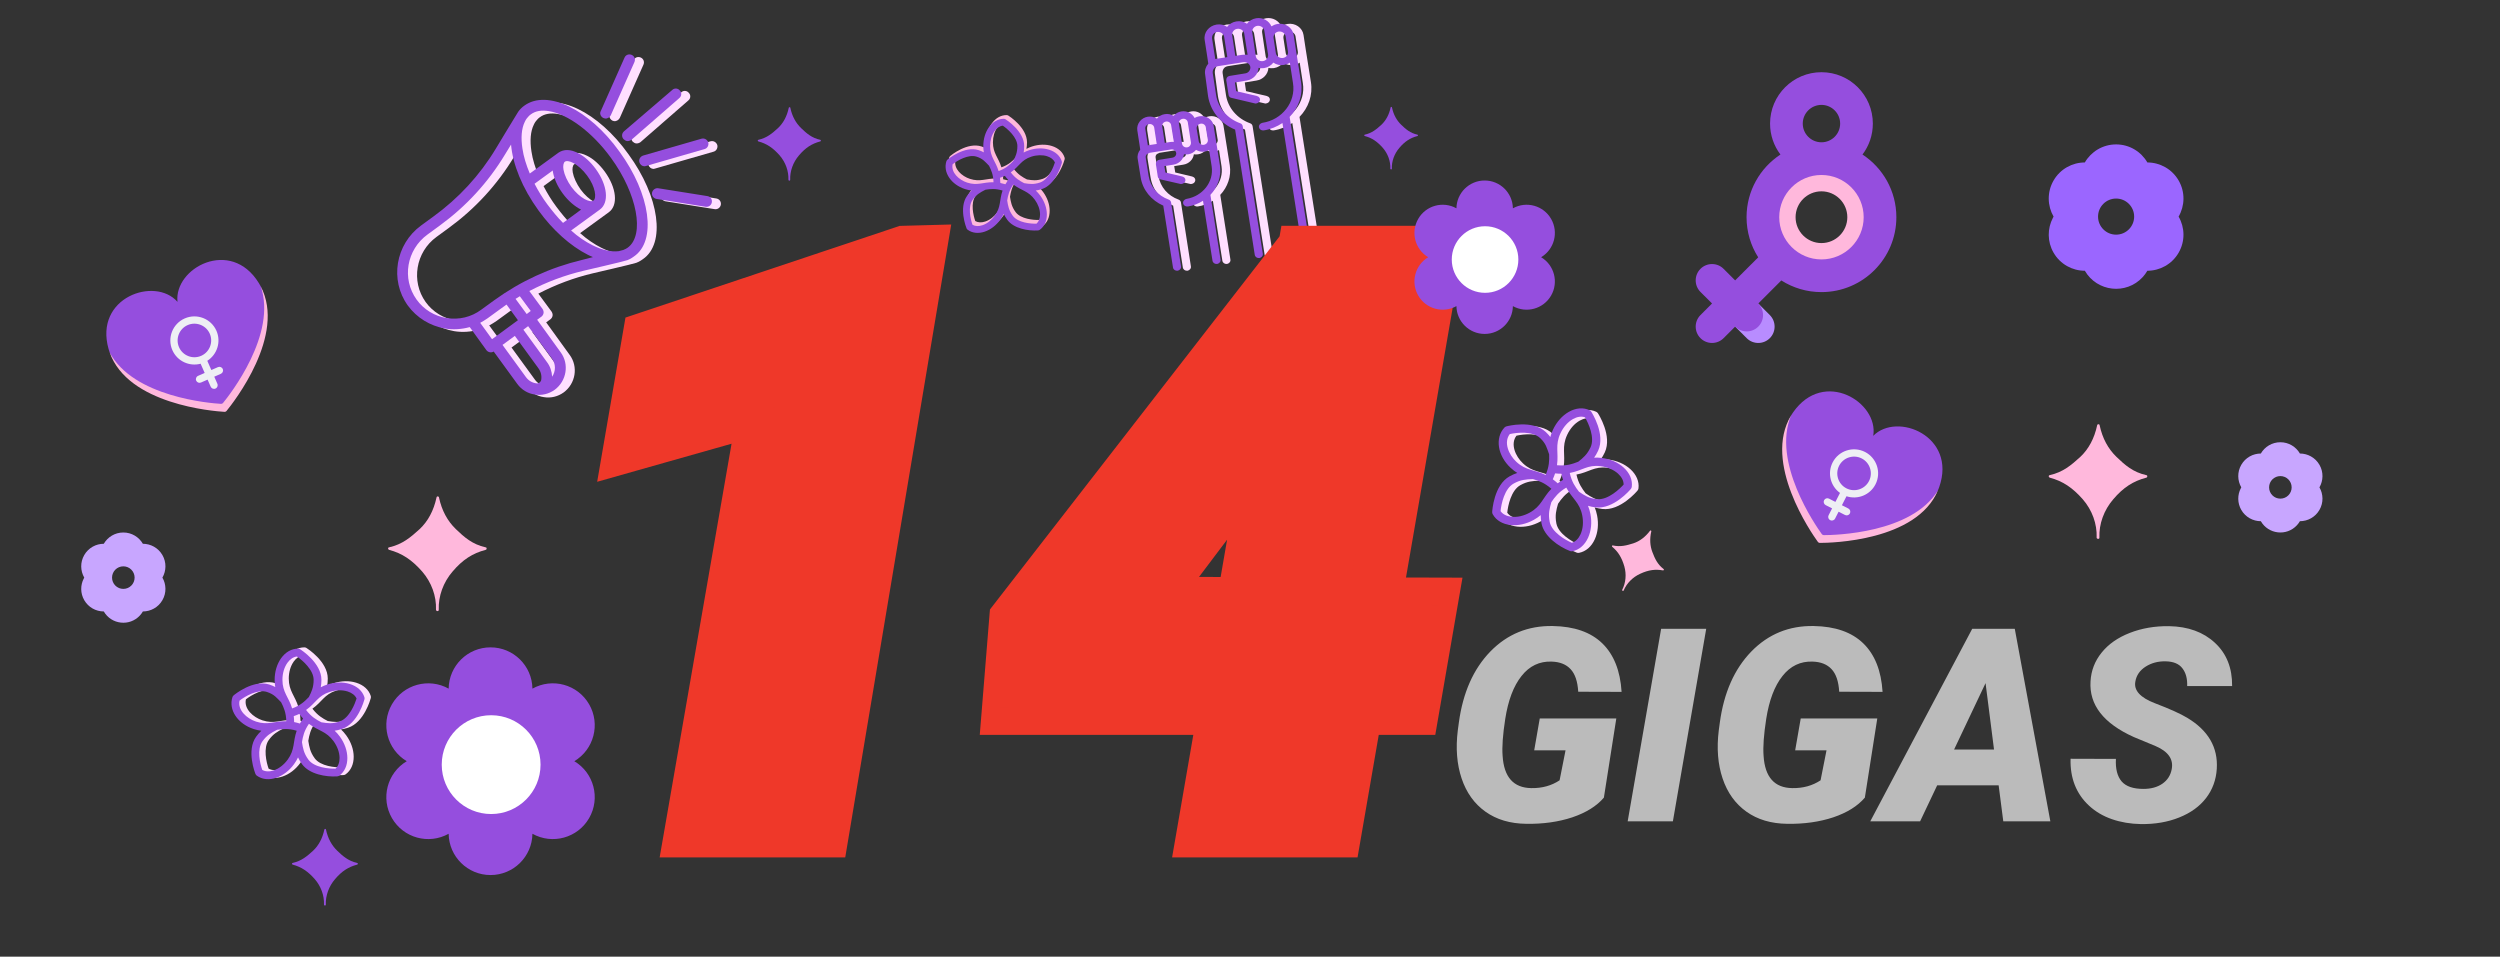 <svg width="277" height="106" viewBox="0 0 277 106" fill="none" xmlns="http://www.w3.org/2000/svg">
<rect x="0" y="0" width="277" height="106" fill="#333333" stroke="none"/>
<g clip-path="url(#clip0_14_770)">
<g clip-path="url(#clip1_14_770)">
<path d="M151.218 15.073C152.005 15.28 152.596 15.68 153.217 16.384C153.777 17.032 154.08 17.86 154.05 18.688V18.702V18.716C154.05 18.716 154.05 18.73 154.065 18.73C154.065 18.73 154.065 18.744 154.08 18.744L154.095 18.757C154.095 18.757 154.111 18.757 154.111 18.771H154.126H154.141C154.186 18.771 154.217 18.744 154.217 18.702C154.217 18.702 154.217 18.702 154.217 18.688C154.186 17.874 154.489 17.032 155.05 16.384C155.656 15.666 156.261 15.28 157.049 15.073C157.095 15.059 157.11 15.032 157.11 14.99C157.11 14.949 157.079 14.921 157.049 14.921C156.246 14.742 155.762 14.314 155.247 13.817C154.747 13.334 154.398 12.7 154.232 11.913C154.232 11.913 154.232 11.913 154.232 11.899C154.232 11.885 154.232 11.885 154.217 11.885C154.217 11.885 154.217 11.885 154.217 11.872L154.201 11.858C154.201 11.858 154.201 11.858 154.186 11.858C154.186 11.858 154.171 11.858 154.171 11.844H154.156H154.141C154.141 11.844 154.126 11.844 154.126 11.858C154.126 11.858 154.126 11.858 154.111 11.858L154.095 11.872C154.095 11.872 154.095 11.872 154.095 11.885C154.095 11.885 154.095 11.899 154.08 11.899C154.08 11.899 154.08 11.899 154.08 11.913C153.914 12.7 153.565 13.348 153.065 13.817C152.52 14.314 152.02 14.742 151.218 14.921C151.187 14.921 151.157 14.949 151.157 14.99C151.157 15.032 151.187 15.059 151.218 15.073Z" fill="#954EDE"/>
</g>
<path d="M133.988 12.883C133.801 12.907 133.613 12.977 133.449 13.07C133.192 12.555 132.607 12.251 131.998 12.345C131.647 12.392 131.342 12.579 131.132 12.836C130.851 12.672 130.499 12.579 130.148 12.649C129.797 12.696 129.493 12.883 129.282 13.141C128.978 12.953 128.65 12.883 128.275 12.93C127.526 13.047 127.011 13.726 127.105 14.428C127.315 15.716 127.386 16.325 127.432 16.582C127.198 16.863 127.081 17.238 127.152 17.612L127.479 19.649C127.69 21.03 128.65 22.201 129.984 22.786L131.061 29.646C131.108 29.88 131.319 30.021 131.576 29.997C131.811 29.951 131.998 29.74 131.951 29.506L130.851 22.435C130.827 22.295 130.734 22.154 130.57 22.108C129.399 21.686 128.556 20.703 128.369 19.532L128.041 17.472C128.018 17.308 128.065 17.168 128.205 17.05C128.205 17.05 128.205 17.05 128.229 17.05C128.299 17.004 128.392 16.957 128.463 16.933L130.851 16.559C131.132 16.512 131.366 16.699 131.413 16.933C131.459 17.191 131.272 17.425 130.991 17.472L129.54 17.706C129.423 17.73 129.329 17.776 129.259 17.87C129.188 17.964 129.165 18.081 129.165 18.174L129.376 19.556C129.399 19.72 129.54 19.86 129.703 19.883L131.857 20.375C131.928 20.398 131.974 20.398 132.045 20.375C132.209 20.352 132.372 20.235 132.419 20.071C132.489 19.837 132.349 19.626 132.091 19.556L130.219 19.111L130.101 18.408L131.108 18.244C131.74 18.151 132.209 17.659 132.279 17.097C132.419 17.121 132.583 17.121 132.747 17.097C133.098 17.05 133.403 16.863 133.613 16.606C133.894 16.77 134.245 16.863 134.597 16.793C134.76 16.77 134.924 16.699 135.065 16.629L135.346 18.432C135.603 20.141 134.362 21.733 132.56 22.037C132.326 22.084 132.138 22.295 132.185 22.529C132.232 22.763 132.443 22.904 132.7 22.88C133.332 22.786 133.894 22.552 134.386 22.248L135.439 28.897C135.486 29.131 135.697 29.271 135.954 29.248C136.189 29.201 136.376 28.991 136.329 28.756L135.205 21.592C136.025 20.726 136.446 19.532 136.259 18.315L135.556 13.89C135.439 13.234 134.737 12.766 133.988 12.883ZM128.275 16.114C128.205 15.622 128.088 14.85 127.994 14.288C127.948 14.03 128.135 13.796 128.416 13.749C128.697 13.703 128.931 13.89 128.978 14.124L129.259 15.95L128.322 16.091C128.322 16.114 128.299 16.114 128.275 16.114ZM130.71 15.739L130.148 15.833L129.867 14.007C129.821 13.749 130.008 13.515 130.289 13.469C130.57 13.422 130.804 13.609 130.851 13.843L131.155 15.716C130.991 15.716 130.851 15.716 130.71 15.739ZM132.63 16.325C132.349 16.372 132.115 16.184 132.068 15.95L131.717 13.703C131.67 13.445 131.857 13.211 132.138 13.164C132.419 13.117 132.653 13.305 132.7 13.539L133.051 15.786C133.075 16.044 132.887 16.301 132.63 16.325ZM134.479 16.044C134.199 16.091 133.964 15.903 133.918 15.669L133.683 14.241C133.66 13.984 133.847 13.749 134.128 13.703C134.409 13.656 134.643 13.843 134.69 14.077L134.924 15.505C134.948 15.763 134.76 15.997 134.479 16.044Z" fill="#FFDFFF"/>
<path d="M144.687 5.556L144.43 3.87C144.313 3.074 143.517 2.512 142.65 2.653C142.393 2.699 142.159 2.793 141.971 2.933C141.714 2.301 141.011 1.903 140.286 2.02C139.841 2.091 139.49 2.325 139.256 2.629C138.928 2.395 138.506 2.301 138.085 2.372C137.64 2.442 137.289 2.676 137.055 2.98C136.727 2.746 136.306 2.653 135.884 2.723C135.041 2.863 134.433 3.612 134.573 4.432C134.831 6.047 134.924 6.75 134.971 7.054C134.69 7.382 134.55 7.803 134.62 8.225L134.948 10.659C135.205 12.298 136.329 13.703 137.944 14.358L140.122 28.242C140.169 28.476 140.379 28.616 140.637 28.593C140.871 28.546 141.058 28.335 141.011 28.101L138.787 13.984C138.764 13.843 138.67 13.703 138.506 13.656C137.078 13.141 136.048 11.947 135.837 10.519L135.463 8.084C135.439 7.873 135.51 7.663 135.674 7.499C135.674 7.499 135.697 7.499 135.697 7.475C135.791 7.405 135.908 7.358 136.025 7.335L138.858 6.89C139.232 6.843 139.56 7.077 139.63 7.405C139.677 7.756 139.419 8.084 139.068 8.131L137.336 8.412C137.219 8.435 137.125 8.482 137.055 8.576C136.985 8.669 136.961 8.786 136.961 8.88L137.219 10.519C137.242 10.683 137.383 10.823 137.546 10.847L140.122 11.455C140.192 11.479 140.239 11.479 140.309 11.455C140.473 11.432 140.637 11.315 140.684 11.151C140.754 10.917 140.613 10.706 140.356 10.636L138.062 10.098L137.921 9.138L139.209 8.927C139.958 8.81 140.496 8.225 140.543 7.522C140.731 7.569 140.941 7.569 141.152 7.546C141.597 7.475 141.948 7.241 142.182 6.937C142.51 7.171 142.931 7.265 143.353 7.194C143.587 7.148 143.821 7.077 144.008 6.937L144.359 9.231C144.687 11.291 143.165 13.281 140.965 13.609C140.731 13.656 140.543 13.867 140.59 14.101C140.637 14.335 140.848 14.476 141.105 14.452C141.878 14.335 142.58 14.031 143.189 13.633L145.343 27.352C145.389 27.586 145.6 27.727 145.858 27.703C146.092 27.656 146.279 27.446 146.232 27.212L143.985 12.954C144.968 11.947 145.483 10.542 145.249 9.091L144.687 5.556ZM135.744 6.539C135.65 5.954 135.51 4.994 135.393 4.268C135.346 3.917 135.58 3.589 135.954 3.542C136.329 3.495 136.657 3.729 136.727 4.057L137.078 6.328L135.884 6.515C135.837 6.515 135.791 6.539 135.744 6.539ZM138.741 6.071L137.968 6.188L137.617 3.917C137.57 3.566 137.827 3.238 138.179 3.191C138.553 3.144 138.881 3.378 138.951 3.706L139.326 6.071C139.139 6.047 138.928 6.047 138.741 6.071ZM141.011 6.773C140.637 6.82 140.309 6.586 140.239 6.258L139.841 3.589C139.794 3.238 140.052 2.91 140.403 2.863C140.777 2.816 141.105 3.051 141.175 3.378L141.597 6.047C141.644 6.398 141.386 6.726 141.011 6.773ZM143.236 6.422C142.861 6.469 142.533 6.235 142.463 5.907L142.205 4.221C142.159 3.87 142.416 3.542 142.767 3.495C143.142 3.449 143.47 3.683 143.54 4.01L143.797 5.696C143.868 6.047 143.61 6.375 143.236 6.422Z" fill="#FFDFFF"/>
<path d="M132.894 12.883C132.707 12.907 132.52 12.977 132.356 13.07C132.098 12.555 131.513 12.251 130.904 12.345C130.553 12.392 130.249 12.579 130.038 12.836C129.757 12.672 129.406 12.579 129.055 12.649C128.703 12.696 128.399 12.883 128.188 13.141C127.884 12.953 127.556 12.883 127.182 12.93C126.432 13.047 125.917 13.726 126.011 14.428C126.222 15.716 126.292 16.325 126.339 16.582C126.105 16.863 125.988 17.238 126.058 17.612L126.386 19.649C126.596 21.03 127.556 22.201 128.891 22.786L129.968 29.646C130.014 29.88 130.225 30.021 130.483 29.997C130.717 29.951 130.904 29.74 130.857 29.506L129.757 22.435C129.734 22.295 129.64 22.154 129.476 22.108C128.305 21.686 127.463 20.703 127.275 19.532L126.948 17.472C126.924 17.308 126.971 17.168 127.111 17.05C127.111 17.05 127.111 17.05 127.135 17.05C127.205 17.004 127.299 16.957 127.369 16.933L129.757 16.559C130.038 16.512 130.272 16.699 130.319 16.933C130.366 17.191 130.178 17.425 129.897 17.472L128.446 17.706C128.329 17.73 128.235 17.776 128.165 17.87C128.095 17.964 128.071 18.081 128.071 18.174L128.282 19.556C128.305 19.72 128.446 19.86 128.61 19.883L130.764 20.375C130.834 20.398 130.881 20.398 130.951 20.375C131.115 20.352 131.279 20.235 131.326 20.071C131.396 19.837 131.255 19.626 130.998 19.556L129.125 19.111L129.008 18.408L130.014 18.244C130.647 18.151 131.115 17.659 131.185 17.097C131.326 17.121 131.489 17.121 131.653 17.097C132.004 17.05 132.309 16.863 132.52 16.606C132.801 16.77 133.152 16.863 133.503 16.793C133.667 16.77 133.831 16.699 133.971 16.629L134.252 18.432C134.51 20.141 133.269 21.733 131.466 22.037C131.232 22.084 131.045 22.295 131.091 22.529C131.138 22.763 131.349 22.904 131.606 22.88C132.239 22.786 132.801 22.552 133.292 22.248L134.346 28.897C134.393 29.131 134.603 29.271 134.861 29.248C135.095 29.201 135.282 28.991 135.235 28.756L134.112 21.592C134.931 20.726 135.352 19.532 135.165 18.315L134.463 13.89C134.346 13.234 133.643 12.766 132.894 12.883ZM127.182 16.114C127.111 15.622 126.994 14.85 126.901 14.288C126.854 14.03 127.041 13.796 127.322 13.749C127.603 13.703 127.837 13.89 127.884 14.124L128.165 15.95L127.228 16.091C127.228 16.114 127.205 16.114 127.182 16.114ZM129.616 15.739L129.055 15.833L128.774 14.007C128.727 13.749 128.914 13.515 129.195 13.469C129.476 13.422 129.71 13.609 129.757 13.843L130.061 15.716C129.897 15.716 129.757 15.716 129.616 15.739ZM131.536 16.325C131.255 16.372 131.021 16.184 130.974 15.95L130.623 13.703C130.576 13.445 130.764 13.211 131.045 13.164C131.326 13.117 131.56 13.305 131.606 13.539L131.958 15.786C131.981 16.044 131.794 16.301 131.536 16.325ZM133.386 16.044C133.105 16.091 132.871 15.903 132.824 15.669L132.59 14.241C132.566 13.984 132.754 13.749 133.035 13.703C133.316 13.656 133.55 13.843 133.597 14.077L133.831 15.505C133.854 15.763 133.667 15.997 133.386 16.044Z" fill="#954EDE"/>
<path d="M143.593 5.556L143.336 3.87C143.219 3.074 142.423 2.512 141.557 2.653C141.299 2.699 141.065 2.793 140.878 2.933C140.62 2.301 139.918 1.903 139.192 2.02C138.747 2.091 138.396 2.325 138.162 2.629C137.834 2.395 137.413 2.301 136.991 2.372C136.546 2.442 136.195 2.676 135.961 2.98C135.633 2.746 135.212 2.653 134.791 2.723C133.948 2.863 133.339 3.612 133.479 4.432C133.737 6.047 133.831 6.75 133.877 7.054C133.597 7.382 133.456 7.803 133.526 8.225L133.854 10.659C134.112 12.298 135.235 13.703 136.851 14.358L139.028 28.242C139.075 28.476 139.286 28.616 139.543 28.593C139.777 28.546 139.965 28.335 139.918 28.101L137.694 13.984C137.67 13.843 137.577 13.703 137.413 13.656C135.985 13.141 134.954 11.947 134.744 10.519L134.369 8.084C134.346 7.873 134.416 7.663 134.58 7.499C134.58 7.499 134.603 7.499 134.603 7.475C134.697 7.405 134.814 7.358 134.931 7.335L137.764 6.89C138.138 6.843 138.466 7.077 138.536 7.405C138.583 7.756 138.326 8.084 137.975 8.131L136.242 8.412C136.125 8.435 136.031 8.482 135.961 8.576C135.891 8.669 135.868 8.786 135.868 8.88L136.125 10.519C136.148 10.683 136.289 10.823 136.453 10.847L139.028 11.455C139.098 11.479 139.145 11.479 139.215 11.455C139.379 11.432 139.543 11.315 139.59 11.151C139.66 10.917 139.52 10.706 139.262 10.636L136.968 10.098L136.827 9.138L138.115 8.927C138.864 8.81 139.403 8.225 139.45 7.522C139.637 7.569 139.848 7.569 140.058 7.546C140.503 7.475 140.854 7.241 141.088 6.937C141.416 7.171 141.838 7.265 142.259 7.194C142.493 7.148 142.727 7.077 142.914 6.937L143.266 9.231C143.593 11.291 142.072 13.281 139.871 13.609C139.637 13.656 139.45 13.867 139.496 14.101C139.543 14.335 139.754 14.476 140.011 14.452C140.784 14.335 141.486 14.031 142.095 13.633L144.249 27.352C144.296 27.586 144.507 27.727 144.764 27.703C144.998 27.656 145.185 27.446 145.139 27.212L142.891 12.954C143.874 11.947 144.389 10.542 144.155 9.091L143.593 5.556ZM134.65 6.539C134.556 5.954 134.416 4.994 134.299 4.268C134.252 3.917 134.486 3.589 134.861 3.542C135.235 3.495 135.563 3.729 135.633 4.057L135.985 6.328L134.791 6.515C134.744 6.515 134.697 6.539 134.65 6.539ZM137.647 6.071L136.874 6.188L136.523 3.917C136.476 3.566 136.734 3.238 137.085 3.191C137.46 3.144 137.787 3.378 137.858 3.706L138.232 6.071C138.045 6.047 137.834 6.047 137.647 6.071ZM139.918 6.773C139.543 6.82 139.215 6.586 139.145 6.258L138.747 3.589C138.7 3.238 138.958 2.91 139.309 2.863C139.684 2.816 140.011 3.051 140.082 3.378L140.503 6.047C140.55 6.398 140.292 6.726 139.918 6.773ZM142.142 6.422C141.767 6.469 141.44 6.235 141.369 5.907L141.112 4.221C141.065 3.87 141.322 3.542 141.674 3.495C142.048 3.449 142.376 3.683 142.446 4.01L142.704 5.696C142.774 6.047 142.516 6.375 142.142 6.422Z" fill="#954EDE"/>
<g clip-path="url(#clip2_14_770)">
<path d="M59.096 11.997C58.833 12.181 58.596 12.417 58.412 12.68C58.28 12.864 55.94 16.757 55.94 16.757C54.151 19.728 51.811 22.253 49.023 24.278L47.656 25.277C44.815 27.355 44.158 31.326 46.183 34.14C47.182 35.508 48.655 36.402 50.312 36.691C51.232 36.849 52.179 36.77 53.047 36.533L54.888 39.084C54.993 39.216 55.124 39.295 55.282 39.321C55.414 39.347 55.571 39.321 55.703 39.242L58.306 42.819C58.78 43.476 59.49 43.897 60.253 44.002C61.015 44.134 61.804 43.95 62.462 43.476C63.777 42.503 64.092 40.636 63.119 39.321L60.516 35.718L60.989 35.376C61.12 35.271 61.199 35.139 61.226 34.982C61.252 34.824 61.199 34.666 61.12 34.535L59.648 32.536C61.568 31.537 63.593 30.774 65.723 30.274C65.723 30.274 70.167 29.249 70.509 29.117C70.877 28.986 71.219 28.723 71.219 28.723C73.796 26.987 73.06 21.78 69.641 17.099C66.275 12.365 61.62 10.156 59.096 11.997ZM54.204 36.06C54.493 35.902 54.756 35.744 55.019 35.56L56.466 34.508C56.676 34.35 56.913 34.193 57.123 34.035L58.385 35.771L55.519 37.848L54.204 36.06ZM59.28 42.082L56.676 38.506L58.044 37.506L60.647 41.083C60.936 41.477 61.042 41.925 60.963 42.398C60.91 42.635 60.673 42.819 60.437 42.766C59.99 42.714 59.569 42.477 59.28 42.082ZM62.146 39.978C62.593 40.583 62.593 41.399 62.172 42.003C62.146 41.425 61.962 40.846 61.594 40.373L58.99 36.796L59.516 36.402L62.146 39.978ZM59.806 34.745L59.358 35.087L58.122 33.404C58.28 33.299 58.438 33.22 58.596 33.114L59.806 34.745ZM65.486 29.064C61.962 29.906 58.701 31.405 55.755 33.535L54.309 34.587C53.205 35.403 51.863 35.718 50.496 35.508C49.155 35.297 47.945 34.561 47.156 33.456C45.525 31.168 46.051 27.934 48.366 26.25L49.733 25.251C52.652 23.121 55.098 20.465 56.965 17.361L57.623 16.283C57.807 18.466 58.859 21.096 60.673 23.594C62.251 25.777 64.197 27.513 66.117 28.486C66.301 28.591 66.512 28.67 66.696 28.749L65.486 29.064ZM62.251 19.15C62.251 19.176 62.251 19.203 62.251 19.255C62.383 20.044 62.751 20.886 63.33 21.674C63.961 22.542 64.697 23.147 65.381 23.489L63.382 24.962C62.777 24.357 62.199 23.647 61.647 22.911C61.094 22.174 60.621 21.385 60.226 20.623L62.251 19.15ZM66.775 22.516C66.433 22.779 65.276 22.279 64.329 20.991C63.882 20.36 63.566 19.676 63.461 19.097C63.382 18.677 63.461 18.308 63.619 18.203C63.698 18.151 63.829 18.124 63.987 18.151C64.145 18.177 64.329 18.229 64.513 18.335C65.039 18.598 65.618 19.124 66.065 19.728C67.011 21.017 67.117 22.253 66.775 22.516ZM70.562 27.723C70.404 27.828 70.325 27.881 70.062 27.986C69.799 28.065 69.562 28.118 69.562 28.118C68.747 28.223 67.748 28.012 66.643 27.46C65.854 27.066 65.039 26.514 64.276 25.83L67.459 23.515C68.51 22.753 68.326 20.833 67.011 19.018C66.433 18.229 65.749 17.598 65.039 17.256C64.197 16.836 63.435 16.836 62.883 17.23L59.7 19.544C59.306 18.598 59.017 17.677 58.885 16.783C58.701 15.573 58.78 14.548 59.148 13.811C59.148 13.811 59.253 13.575 59.385 13.417C59.49 13.285 59.648 13.101 59.806 12.996C60.331 12.601 61.015 12.496 61.804 12.628C63.882 12.943 66.591 14.916 68.695 17.809C71.614 21.78 72.455 26.329 70.562 27.723Z" fill="#FFDFFF"/>
<path d="M79.372 21.991L73.928 21.123C73.612 21.07 73.297 21.307 73.244 21.623C73.192 21.965 73.428 22.254 73.744 22.306L79.188 23.174C79.53 23.227 79.819 22.99 79.871 22.675C79.924 22.359 79.714 22.044 79.372 21.991Z" fill="#FFDFFF"/>
<path d="M71.85 18.281C71.929 18.518 72.113 18.676 72.324 18.702C72.403 18.729 72.508 18.702 72.587 18.676L79.056 16.809C79.372 16.73 79.556 16.388 79.477 16.072C79.372 15.757 79.056 15.573 78.741 15.652L72.271 17.519C71.929 17.624 71.745 17.939 71.85 18.281Z" fill="#FFDFFF"/>
<path d="M70.088 15.679C70.194 15.784 70.325 15.863 70.457 15.889C70.614 15.915 70.798 15.863 70.956 15.758L76.269 11.129C76.531 10.919 76.558 10.524 76.321 10.288C76.111 10.025 75.716 9.998 75.48 10.235L70.141 14.837C69.904 15.048 69.878 15.416 70.088 15.679Z" fill="#FFDFFF"/>
<path d="M67.853 13.365C67.906 13.391 67.958 13.391 68.011 13.417C68.274 13.47 68.537 13.312 68.668 13.075L71.298 7.158C71.43 6.843 71.298 6.501 70.983 6.369C70.667 6.238 70.325 6.369 70.194 6.685L67.564 12.602C67.432 12.865 67.564 13.207 67.853 13.365Z" fill="#FFDFFF"/>
<path d="M58.096 11.706C57.833 11.89 57.597 12.127 57.413 12.39C57.281 12.574 54.941 16.466 54.941 16.466C53.152 19.438 50.812 21.963 48.024 23.988L46.656 24.987C43.816 27.065 43.159 31.036 45.184 33.85C46.183 35.217 47.656 36.112 49.312 36.401C50.233 36.559 51.18 36.48 52.048 36.243L53.889 38.794C53.994 38.925 54.125 39.004 54.283 39.031C54.414 39.057 54.572 39.031 54.704 38.952L57.307 42.528C57.781 43.186 58.491 43.607 59.253 43.712C60.016 43.843 60.805 43.659 61.462 43.186C62.778 42.213 63.093 40.346 62.12 39.031L59.516 35.428L59.99 35.086C60.121 34.981 60.2 34.849 60.227 34.691C60.253 34.534 60.2 34.376 60.121 34.244L58.649 32.246C60.568 31.246 62.593 30.484 64.724 29.984C64.724 29.984 69.168 28.958 69.51 28.827C69.878 28.695 70.22 28.432 70.22 28.432C72.797 26.697 72.061 21.489 68.642 16.808C65.276 12.101 60.621 9.865 58.096 11.706ZM53.205 35.77C53.494 35.612 53.757 35.454 54.02 35.27L55.466 34.218C55.677 34.06 55.913 33.903 56.124 33.745L57.386 35.48L54.52 37.584L53.205 35.77ZM58.28 41.792L55.677 38.215L57.044 37.216L59.648 40.793C59.937 41.187 60.042 41.634 59.964 42.108C59.911 42.344 59.674 42.528 59.438 42.476C58.99 42.423 58.57 42.187 58.28 41.792ZM61.147 39.715C61.594 40.319 61.594 41.135 61.173 41.739C61.147 41.161 60.963 40.582 60.595 40.109L57.991 36.532L58.517 36.138L61.147 39.715ZM58.806 34.455L58.359 34.797L57.123 33.114C57.281 33.008 57.439 32.929 57.597 32.824L58.806 34.455ZM64.487 28.8C60.963 29.642 57.702 31.141 54.756 33.271L53.31 34.323C52.205 35.139 50.864 35.454 49.497 35.244C48.155 35.033 46.946 34.297 46.157 33.192C44.5 30.878 45.052 27.67 47.366 25.986L48.734 24.987C51.653 22.857 54.099 20.201 55.966 17.098L56.624 16.019C56.808 18.202 57.86 20.832 59.674 23.33C61.252 25.513 63.198 27.249 65.118 28.222C65.302 28.327 65.513 28.406 65.697 28.485L64.487 28.8ZM61.252 18.886C61.252 18.912 61.252 18.939 61.252 18.991C61.384 19.78 61.752 20.622 62.33 21.411C62.962 22.278 63.698 22.883 64.382 23.225L62.383 24.698C61.778 24.093 61.2 23.383 60.647 22.647C60.095 21.91 59.622 21.121 59.227 20.359L61.252 18.886ZM65.749 22.226C65.407 22.489 64.25 21.989 63.303 20.701C62.856 20.069 62.541 19.386 62.436 18.807C62.357 18.386 62.436 18.018 62.593 17.913C62.672 17.86 62.804 17.834 62.962 17.86C63.119 17.887 63.303 17.939 63.487 18.044C64.013 18.307 64.592 18.833 65.039 19.438C66.012 20.727 66.117 21.989 65.749 22.226ZM69.562 27.433C69.405 27.538 69.326 27.591 69.063 27.696C68.8 27.775 68.563 27.828 68.563 27.828C67.748 27.933 66.749 27.722 65.644 27.17C64.855 26.776 64.04 26.223 63.277 25.54L66.459 23.225C67.511 22.462 67.327 20.543 66.012 18.728C65.434 17.939 64.75 17.308 64.04 16.966C63.224 16.519 62.462 16.519 61.883 16.913L58.701 19.228C58.307 18.281 58.017 17.361 57.886 16.466C57.702 15.257 57.781 14.231 58.149 13.495C58.149 13.495 58.254 13.258 58.386 13.1C58.491 12.969 58.649 12.785 58.806 12.679C59.332 12.285 60.016 12.18 60.805 12.311C62.883 12.627 65.591 14.599 67.695 17.492C70.615 21.489 71.456 26.039 69.562 27.433Z" fill="#954EDE"/>
<path d="M78.373 21.726L72.929 20.858C72.613 20.806 72.298 21.043 72.245 21.358C72.193 21.7 72.429 21.989 72.745 22.042L78.189 22.91C78.531 22.962 78.82 22.726 78.872 22.41C78.925 22.068 78.715 21.779 78.373 21.726Z" fill="#954EDE"/>
<path d="M70.851 17.994C70.93 18.231 71.114 18.389 71.325 18.415C71.404 18.441 71.509 18.415 71.588 18.389L78.057 16.521C78.373 16.442 78.557 16.101 78.478 15.785C78.373 15.469 78.057 15.285 77.742 15.364L71.272 17.231C70.93 17.337 70.746 17.678 70.851 17.994Z" fill="#954EDE"/>
<path d="M69.089 15.416C69.195 15.521 69.326 15.6 69.457 15.626C69.615 15.652 69.799 15.6 69.957 15.495L75.269 10.866C75.532 10.656 75.559 10.261 75.322 10.024C75.112 9.761 74.717 9.735 74.481 9.972L69.142 14.548C68.879 14.784 68.853 15.153 69.089 15.416Z" fill="#954EDE"/>
<path d="M66.854 13.074C66.906 13.101 66.959 13.101 67.012 13.127C67.275 13.179 67.537 13.022 67.669 12.785L70.299 6.868C70.43 6.552 70.299 6.21 69.983 6.079C69.668 5.947 69.326 6.079 69.194 6.394L66.564 12.312C66.407 12.575 66.564 12.943 66.854 13.074Z" fill="#954EDE"/>
</g>
<path d="M84.028 15.67C84.954 15.914 85.648 16.384 86.378 17.211C87.037 17.973 87.393 18.946 87.357 19.919V19.935V19.952C87.357 19.952 87.357 19.968 87.375 19.968C87.375 19.968 87.375 19.984 87.393 19.984L87.41 20C87.41 20 87.428 20 87.428 20.016H87.446H87.464C87.517 20.016 87.553 19.984 87.553 19.935C87.553 19.935 87.553 19.935 87.553 19.919C87.517 18.962 87.873 17.973 88.532 17.211C89.244 16.368 89.956 15.914 90.882 15.67C90.935 15.654 90.953 15.622 90.953 15.573C90.953 15.524 90.917 15.492 90.882 15.492C89.938 15.281 89.368 14.778 88.763 14.194C88.176 13.627 87.766 12.881 87.571 11.957C87.571 11.957 87.571 11.957 87.571 11.94C87.571 11.924 87.571 11.924 87.553 11.924C87.553 11.924 87.553 11.924 87.553 11.908L87.535 11.892C87.535 11.892 87.535 11.892 87.517 11.892C87.517 11.892 87.499 11.892 87.499 11.876H87.482H87.464C87.464 11.876 87.446 11.876 87.446 11.892C87.446 11.892 87.446 11.892 87.428 11.892L87.41 11.908C87.41 11.908 87.41 11.908 87.41 11.924C87.41 11.924 87.41 11.94 87.393 11.94C87.393 11.94 87.393 11.94 87.393 11.957C87.197 12.881 86.787 13.643 86.2 14.194C85.559 14.778 84.972 15.281 84.028 15.492C83.993 15.492 83.957 15.524 83.957 15.573C83.957 15.622 83.993 15.654 84.028 15.67Z" fill="#954EDE"/>
<path d="M177.71 88.378C176.909 89.315 175.742 90.043 174.209 90.561C172.676 91.068 170.977 91.308 169.111 91.278C167.324 91.259 165.815 90.81 164.585 89.931C163.354 89.052 162.476 87.826 161.948 86.254C161.421 84.682 161.279 82.909 161.523 80.936L161.641 80.058C162.09 76.747 163.252 74.125 165.127 72.191C167.012 70.258 169.316 69.315 172.041 69.364C174.424 69.403 176.255 70.043 177.534 71.283C178.813 72.523 179.526 74.315 179.673 76.659L174.868 76.644C174.8 75.502 174.517 74.667 174.019 74.14C173.53 73.612 172.832 73.334 171.924 73.305C170.576 73.256 169.463 73.788 168.584 74.901C167.705 76.005 167.104 77.587 166.782 79.647C166.509 81.405 166.411 82.772 166.489 83.749C166.636 86.103 167.695 87.294 169.668 87.323C170.859 87.343 171.904 87.055 172.803 86.459L173.462 83.134H169.99L170.605 79.603H179.087L177.71 88.378ZM185.356 91H180.347L184.053 69.672H189.048L185.356 91ZM206.626 88.378C205.825 89.315 204.658 90.043 203.125 90.561C201.592 91.068 199.893 91.308 198.027 91.278C196.24 91.259 194.731 90.81 193.501 89.931C192.271 89.052 191.392 87.826 190.864 86.254C190.337 84.682 190.195 82.909 190.439 80.936L190.557 80.058C191.006 76.747 192.168 74.125 194.043 72.191C195.928 70.258 198.232 69.315 200.957 69.364C203.34 69.403 205.171 70.043 206.45 71.283C207.729 72.523 208.442 74.315 208.589 76.659L203.784 76.644C203.716 75.502 203.433 74.667 202.935 74.14C202.446 73.612 201.748 73.334 200.84 73.305C199.492 73.256 198.379 73.788 197.5 74.901C196.621 76.005 196.021 77.587 195.698 79.647C195.425 81.405 195.327 82.772 195.405 83.749C195.552 86.103 196.611 87.294 198.584 87.323C199.775 87.343 200.82 87.055 201.719 86.459L202.378 83.134H198.906L199.521 79.603H208.003L206.626 88.378ZM221.45 87.016H214.639L212.749 91H207.227L218.521 69.672H223.237L227.178 91H221.963L221.45 87.016ZM216.514 83.046H220.938L220 75.692L216.514 83.046ZM240.625 85.228C240.84 84.125 240.244 83.27 238.838 82.665L236.436 81.669C233.066 80.155 231.465 78.095 231.631 75.487C231.699 74.296 232.109 73.236 232.861 72.309C233.613 71.371 234.653 70.644 235.981 70.126C237.31 69.608 238.76 69.359 240.332 69.379C242.441 69.418 244.136 70.033 245.415 71.225C246.704 72.416 247.339 74.013 247.319 76.015H242.339C242.368 75.194 242.192 74.54 241.812 74.052C241.44 73.554 240.825 73.295 239.966 73.275C239.126 73.256 238.384 73.451 237.739 73.861C237.095 74.272 236.714 74.823 236.597 75.517C236.411 76.493 237.134 77.294 238.765 77.919C240.405 78.544 241.597 79.081 242.339 79.53C244.673 80.927 245.767 82.811 245.62 85.185C245.542 86.415 245.146 87.494 244.434 88.422C243.721 89.35 242.729 90.067 241.46 90.575C240.2 91.083 238.784 91.327 237.212 91.308C236.06 91.288 234.99 91.107 234.004 90.766C233.018 90.424 232.173 89.926 231.47 89.272C230.044 87.953 229.36 86.22 229.419 84.071L234.443 84.086C234.385 85.18 234.595 86.01 235.073 86.576C235.552 87.133 236.357 87.411 237.49 87.411C238.33 87.411 239.028 87.221 239.585 86.84C240.151 86.449 240.498 85.912 240.625 85.228Z" fill="#BBBBBB"/>
<path d="M101.836 27.972L91.113 92H76.655L84.829 44.978L69.932 49.197L71.953 37.464L100.21 28.016L101.836 27.972ZM158.481 66.995L156.504 78.421H111.812L112.603 68.665L144.155 28.016H156.416L140.068 49.373L126.841 66.907L158.481 66.995ZM158.965 28.016L147.891 92H133.433L144.507 28.016H158.965Z" fill="#EF3829"/>
<path d="M101.836 27.972L104.795 28.467L105.396 24.874L101.755 24.973L101.836 27.972ZM91.113 92V95H93.653L94.072 92.496L91.113 92ZM76.655 92L73.7 91.486L73.089 95H76.655V92ZM84.829 44.978L87.785 45.492L88.602 40.792L84.012 42.092L84.829 44.978ZM69.932 49.197L66.975 48.688L66.167 53.382L70.749 52.084L69.932 49.197ZM71.953 37.464L71.002 34.619L69.301 35.187L68.997 36.955L71.953 37.464ZM100.21 28.016L100.129 25.017L99.682 25.029L99.259 25.171L100.21 28.016ZM98.877 27.476L88.154 91.504L94.072 92.496L104.795 28.467L98.877 27.476ZM91.113 89H76.655V95H91.113V89ZM79.611 92.514L87.785 45.492L81.873 44.465L73.7 91.486L79.611 92.514ZM84.012 42.092L69.114 46.311L70.749 52.084L85.647 47.865L84.012 42.092ZM72.888 49.707L74.91 37.973L68.997 36.955L66.975 48.688L72.888 49.707ZM72.904 40.309L101.161 30.861L99.259 25.171L71.002 34.619L72.904 40.309ZM100.291 31.015L101.917 30.971L101.755 24.973L100.129 25.017L100.291 31.015ZM158.481 66.995L161.437 67.507L162.044 64.005L158.49 63.995L158.481 66.995ZM156.504 78.421V81.421H159.029L159.46 78.933L156.504 78.421ZM111.812 78.421L108.821 78.178L108.558 81.421H111.812V78.421ZM112.603 68.665L110.233 66.826L109.685 67.532L109.612 68.423L112.603 68.665ZM144.155 28.016V25.016H142.686L141.785 26.176L144.155 28.016ZM156.416 28.016L158.798 29.839L162.49 25.016H156.416V28.016ZM140.068 49.373L137.686 47.55L137.68 47.558L137.673 47.566L140.068 49.373ZM126.841 66.907L124.446 65.1L120.832 69.891L126.832 69.907L126.841 66.907ZM158.965 28.016L161.921 28.527L162.529 25.016H158.965V28.016ZM147.891 92V95H150.416L150.847 92.512L147.891 92ZM133.433 92L130.477 91.488L129.869 95H133.433V92ZM144.507 28.016V25.016H141.981L141.551 27.504L144.507 28.016ZM155.525 66.484L153.548 77.909L159.46 78.933L161.437 67.507L155.525 66.484ZM156.504 75.421H111.812V81.421H156.504V75.421ZM114.802 78.663L115.593 68.907L109.612 68.423L108.821 78.178L114.802 78.663ZM114.972 70.505L146.525 29.855L141.785 26.176L110.233 66.826L114.972 70.505ZM144.155 31.016H156.416V25.016H144.155V31.016ZM154.034 26.192L137.686 47.55L142.451 51.197L158.798 29.839L154.034 26.192ZM137.673 47.566L124.446 65.1L129.236 68.714L142.463 51.18L137.673 47.566ZM126.832 69.907L158.473 69.995L158.49 63.995L126.849 63.907L126.832 69.907ZM156.009 27.504L144.935 91.488L150.847 92.512L161.921 28.527L156.009 27.504ZM147.891 89H133.433V95H147.891V89ZM136.389 92.512L147.463 28.527L141.551 27.504L130.477 91.488L136.389 92.512ZM144.507 31.016H158.965V25.016H144.507V31.016Z" fill="#EF3829"/>
<g clip-path="url(#clip3_14_770)">
<path d="M178.631 60.581C179.299 61.135 179.69 61.787 179.974 62.746C180.224 63.624 180.144 64.56 179.743 65.346L179.737 65.359L179.731 65.372C179.731 65.372 179.724 65.386 179.739 65.393C179.739 65.393 179.733 65.406 179.747 65.413L179.756 65.433C179.756 65.433 179.77 65.44 179.764 65.453L179.779 65.46L179.793 65.467C179.837 65.487 179.879 65.474 179.898 65.434C179.898 65.434 179.898 65.434 179.904 65.421C180.24 64.621 180.911 63.944 181.744 63.569C182.651 63.148 183.41 63.047 184.264 63.201C184.314 63.208 184.341 63.188 184.36 63.148C184.378 63.108 184.361 63.068 184.332 63.054C183.637 62.521 183.361 61.89 183.087 61.178C182.821 60.487 182.77 59.718 182.963 58.883C182.963 58.883 182.963 58.883 182.969 58.87C182.975 58.856 182.975 58.856 182.96 58.85C182.96 58.85 182.96 58.85 182.966 58.836L182.958 58.816C182.958 58.816 182.958 58.816 182.943 58.809C182.943 58.809 182.929 58.803 182.935 58.789L182.92 58.782L182.906 58.776C182.906 58.776 182.891 58.769 182.885 58.782C182.885 58.782 182.885 58.782 182.87 58.775L182.849 58.782C182.849 58.782 182.849 58.782 182.843 58.795C182.843 58.795 182.837 58.809 182.822 58.802C182.822 58.802 182.822 58.802 182.816 58.815C182.302 59.5 181.674 59.97 180.98 60.199C180.231 60.433 179.556 60.622 178.7 60.434C178.67 60.421 178.629 60.434 178.61 60.474C178.591 60.514 178.608 60.554 178.631 60.581Z" fill="#FFB8DC"/>
</g>
<path d="M168.123 52.018C168.374 52.251 168.618 52.434 168.857 52.581C168.59 52.667 168.31 52.786 168.009 52.952C166.253 53.928 166.083 56.782 166.076 56.903C166.072 56.99 166.091 57.075 166.133 57.151C166.535 57.873 167.275 58.255 168.097 58.348C168.934 58.443 169.855 58.24 170.689 57.776C170.989 57.61 171.238 57.434 171.451 57.253C171.451 57.533 171.477 57.836 171.543 58.173C171.824 59.611 173.442 60.748 174.703 61.233C174.784 61.264 174.872 61.272 174.956 61.255C175.709 61.108 176.329 60.576 176.702 59.757C177.051 58.991 177.142 58.052 176.959 57.115C176.893 56.775 176.801 56.481 176.693 56.22C176.937 56.295 177.212 56.355 177.531 56.394C179.522 56.636 181.364 54.444 181.441 54.35C181.498 54.282 181.533 54.2 181.544 54.112C181.637 53.351 181.317 52.595 180.644 51.982C180.015 51.41 179.146 51.031 178.198 50.916C177.895 50.879 177.622 50.872 177.371 50.887C177.526 50.669 177.674 50.419 177.811 50.125C178.658 48.303 177.118 45.894 177.052 45.792C177.005 45.72 176.939 45.662 176.86 45.626C176.165 45.302 175.351 45.368 174.568 45.812C173.835 46.227 173.21 46.932 172.807 47.798C172.675 48.082 172.581 48.348 172.516 48.599C172.38 48.416 172.215 48.229 172.008 48.036C170.537 46.667 167.77 47.387 167.652 47.419C167.569 47.441 167.494 47.486 167.435 47.55C166.364 48.7 166.667 50.662 168.123 52.018V52.018ZM170.243 56.972C169.574 57.344 168.849 57.508 168.201 57.434C167.665 57.373 167.245 57.154 167.005 56.812C167.075 56.038 167.431 54.326 168.456 53.756C169.22 53.332 169.785 53.289 170.589 53.26C171.242 53.451 171.874 53.667 172.634 54.335C171.648 55.353 171.533 56.256 170.243 56.972ZM173.046 52.628C173.297 52.655 173.53 52.668 173.748 52.667C173.799 52.914 173.859 53.14 173.927 53.348C173.708 53.473 173.512 53.6 173.335 53.728C173.149 53.559 172.967 53.411 172.791 53.283C172.894 53.053 172.978 52.835 173.046 52.628V52.628ZM175.865 59.376C175.641 59.867 175.303 60.198 174.903 60.321C174.189 60.016 172.671 59.148 172.446 57.997C172.269 57.092 172.436 56.504 172.631 55.823L172.633 55.815C173.016 55.253 173.417 54.719 174.287 54.203C174.949 55.453 175.773 55.843 176.056 57.292C176.203 58.042 176.135 58.782 175.865 59.376ZM178.087 51.829C178.836 51.92 179.543 52.224 180.025 52.662C180.428 53.03 180.643 53.454 180.639 53.869C180.276 54.268 178.925 55.637 177.642 55.48C176.765 55.374 176.34 55.096 175.694 54.661C175.278 54.122 174.892 53.574 174.67 52.583C176.065 52.324 176.63 51.651 178.087 51.829V51.829ZM175.021 46.612C175.491 46.346 175.959 46.277 176.355 46.412C176.753 47.079 177.471 48.674 176.977 49.737C176.603 50.541 176.143 50.921 175.613 51.337C174.953 51.59 174.318 51.823 173.257 51.725C173.456 50.323 173.018 49.524 173.641 48.186C173.963 47.492 174.454 46.933 175.021 46.612V46.612ZM168.025 48.274C168.782 48.101 170.522 47.91 171.381 48.709C172.042 49.325 172.133 49.814 172.387 50.526C172.408 51.205 172.398 51.874 171.997 52.803C170.729 52.183 169.828 52.347 168.75 51.344C167.896 50.55 167.328 49.179 168.025 48.274Z" fill="#FFDFFF"/>
<g clip-path="url(#clip4_14_770)">
<path d="M167.381 51.84C167.632 52.073 167.876 52.256 168.115 52.403C167.848 52.489 167.568 52.608 167.267 52.774C165.511 53.75 165.341 56.604 165.334 56.725C165.33 56.812 165.35 56.898 165.391 56.973C165.793 57.696 166.533 58.077 167.355 58.17C168.192 58.265 169.113 58.062 169.947 57.598C170.247 57.432 170.496 57.256 170.709 57.075C170.709 57.355 170.735 57.658 170.801 57.995C171.082 59.434 172.7 60.57 173.961 61.055C174.042 61.086 174.13 61.094 174.215 61.077C174.967 60.93 175.587 60.398 175.96 59.579C176.309 58.813 176.4 57.874 176.217 56.937C176.151 56.597 176.059 56.303 175.951 56.042C176.195 56.117 176.47 56.177 176.789 56.215C178.78 56.458 180.622 54.266 180.7 54.172C180.756 54.104 180.791 54.022 180.802 53.934C180.895 53.173 180.575 52.417 179.902 51.804C179.273 51.232 178.404 50.853 177.456 50.738C177.153 50.701 176.88 50.694 176.629 50.709C176.784 50.491 176.932 50.242 177.069 49.947C177.916 48.125 176.376 45.716 176.31 45.614C176.263 45.542 176.197 45.484 176.118 45.448C175.423 45.124 174.609 45.19 173.826 45.634C173.093 46.049 172.468 46.754 172.065 47.62C171.933 47.904 171.839 48.17 171.774 48.422C171.638 48.238 171.473 48.051 171.266 47.858C169.795 46.489 167.028 47.209 166.911 47.241C166.827 47.263 166.752 47.308 166.693 47.371C165.622 48.522 165.925 50.484 167.381 51.84V51.84ZM169.501 56.794C168.832 57.166 168.107 57.33 167.459 57.256C166.923 57.195 166.503 56.976 166.263 56.634C166.333 55.86 166.689 54.148 167.714 53.578C168.479 53.154 169.043 53.111 169.847 53.082C170.5 53.273 171.132 53.489 171.892 54.157C170.906 55.175 170.791 56.078 169.501 56.794ZM172.304 52.45C172.555 52.477 172.788 52.49 173.006 52.489C173.057 52.736 173.117 52.962 173.185 53.17C172.966 53.295 172.77 53.422 172.593 53.55C172.407 53.381 172.225 53.233 172.049 53.105C172.153 52.875 172.236 52.657 172.304 52.45V52.45ZM175.123 59.198C174.899 59.689 174.561 60.02 174.161 60.143C173.447 59.838 171.929 58.97 171.704 57.819C171.527 56.914 171.695 56.326 171.889 55.645L171.891 55.637C172.274 55.075 172.675 54.541 173.545 54.025C174.208 55.275 175.031 55.665 175.314 57.114C175.461 57.864 175.393 58.605 175.123 59.198ZM177.345 51.651C178.094 51.742 178.801 52.046 179.283 52.484C179.686 52.852 179.901 53.276 179.897 53.691C179.534 54.09 178.183 55.459 176.9 55.303C176.023 55.196 175.598 54.918 174.952 54.483C174.536 53.944 174.15 53.396 173.928 52.405C175.323 52.146 175.888 51.473 177.345 51.651V51.651ZM174.279 46.434C174.749 46.168 175.217 46.099 175.613 46.234C176.011 46.901 176.729 48.496 176.235 49.559C175.861 50.363 175.401 50.743 174.871 51.159C174.211 51.412 173.576 51.645 172.515 51.547C172.714 50.145 172.276 49.346 172.899 48.008C173.222 47.314 173.712 46.755 174.279 46.434V46.434ZM167.283 48.096C168.04 47.923 169.78 47.732 170.639 48.532C171.3 49.147 171.391 49.636 171.645 50.348C171.666 51.027 171.656 51.696 171.255 52.626C169.987 52.005 169.086 52.17 168.008 51.166C167.154 50.372 166.586 49.001 167.283 48.096Z" fill="#954EDE"/>
</g>
<g clip-path="url(#clip5_14_770)">
<path d="M32.426 95.8C33.391 96.053 34.115 96.544 34.877 97.407C35.564 98.202 35.935 99.217 35.898 100.232V100.249V100.266C35.898 100.266 35.898 100.283 35.917 100.283C35.917 100.283 35.917 100.3 35.935 100.3L35.954 100.317C35.954 100.317 35.972 100.317 35.972 100.333H35.991H36.01C36.065 100.333 36.102 100.3 36.102 100.249C36.102 100.249 36.102 100.249 36.102 100.232C36.065 99.234 36.437 98.202 37.124 97.407C37.866 96.527 38.609 96.053 39.575 95.8C39.63 95.783 39.649 95.749 39.649 95.698C39.649 95.647 39.612 95.614 39.575 95.614C38.591 95.394 37.996 94.869 37.365 94.26C36.752 93.668 36.325 92.89 36.121 91.926C36.121 91.926 36.121 91.926 36.121 91.909C36.121 91.892 36.121 91.892 36.102 91.892C36.102 91.892 36.102 91.892 36.102 91.875L36.084 91.858C36.084 91.858 36.084 91.858 36.065 91.858C36.065 91.858 36.047 91.858 36.047 91.841H36.028H36.01C36.01 91.841 35.991 91.841 35.991 91.858C35.991 91.858 35.991 91.858 35.972 91.858L35.954 91.875C35.954 91.875 35.954 91.875 35.954 91.892C35.954 91.892 35.954 91.909 35.935 91.909C35.935 91.909 35.935 91.909 35.935 91.926C35.731 92.89 35.304 93.685 34.691 94.26C34.023 94.869 33.41 95.394 32.426 95.614C32.388 95.614 32.351 95.647 32.351 95.698C32.351 95.749 32.388 95.783 32.426 95.8Z" fill="#954EDE"/>
</g>
<path d="M43.111 60.924C44.556 61.304 45.64 62.038 46.779 63.329C47.808 64.519 48.364 66.038 48.308 67.557V67.582V67.608C48.308 67.608 48.308 67.633 48.336 67.633C48.336 67.633 48.336 67.659 48.364 67.659L48.391 67.684C48.391 67.684 48.419 67.684 48.419 67.709H48.447H48.475C48.558 67.709 48.614 67.659 48.614 67.582C48.614 67.582 48.614 67.582 48.614 67.557C48.558 66.064 49.114 64.519 50.142 63.329C51.254 62.013 52.365 61.304 53.81 60.924C53.894 60.899 53.922 60.848 53.922 60.772C53.922 60.696 53.866 60.645 53.81 60.645C52.337 60.316 51.448 59.532 50.503 58.62C49.586 57.734 48.947 56.569 48.641 55.126C48.641 55.126 48.641 55.126 48.641 55.101C48.641 55.076 48.641 55.076 48.614 55.076C48.614 55.076 48.614 55.076 48.614 55.05L48.586 55.025C48.586 55.025 48.586 55.025 48.558 55.025C48.558 55.025 48.53 55.025 48.53 55H48.502H48.475C48.475 55 48.447 55 48.447 55.025C48.447 55.025 48.447 55.025 48.419 55.025L48.391 55.05C48.391 55.05 48.391 55.05 48.391 55.076C48.391 55.076 48.391 55.101 48.364 55.101C48.364 55.101 48.364 55.101 48.364 55.126C48.058 56.569 47.419 57.759 46.502 58.62C45.501 59.532 44.584 60.316 43.111 60.645C43.056 60.645 43 60.696 43 60.772C43 60.848 43.056 60.899 43.111 60.924Z" fill="#FFB8DC"/>
<path d="M28.814 80.635C29.12 80.735 29.4 80.794 29.662 80.824C29.469 81.003 29.277 81.216 29.087 81.477C27.978 83.004 28.963 85.503 29.006 85.609C29.036 85.684 29.087 85.749 29.153 85.797C29.781 86.254 30.563 86.285 31.3 86.039C32.051 85.788 32.755 85.25 33.282 84.525C33.471 84.264 33.614 84.016 33.724 83.776C33.834 84.015 33.977 84.263 34.167 84.525C34.976 85.638 36.804 85.966 38.072 85.879C38.153 85.873 38.23 85.845 38.296 85.797C38.879 85.374 39.196 84.675 39.189 83.829C39.183 83.038 38.889 82.203 38.362 81.477C38.17 81.213 37.976 80.999 37.78 80.819C38.018 80.787 38.276 80.728 38.562 80.635C40.355 80.053 41.056 77.455 41.085 77.345C41.106 77.265 41.103 77.18 41.078 77.102C40.855 76.416 40.283 75.899 39.467 75.644C38.704 75.405 37.814 75.427 36.96 75.704C36.688 75.793 36.453 75.895 36.244 76.007C36.29 75.76 36.317 75.489 36.317 75.184C36.317 73.296 34.05 71.854 33.954 71.793C33.885 71.75 33.806 71.727 33.724 71.727C33.004 71.727 32.337 72.106 31.845 72.794C31.385 73.438 31.132 74.287 31.132 75.184C31.132 75.479 31.158 75.742 31.202 75.983C31.014 75.88 30.798 75.786 30.545 75.704C28.75 75.121 26.678 76.831 26.59 76.904C26.528 76.956 26.482 77.024 26.457 77.102C26 78.505 27.036 80.058 28.814 80.635V80.635ZM32.583 84.016C32.161 84.598 31.608 85.025 31.027 85.219C30.546 85.38 30.101 85.359 29.761 85.163C29.514 84.476 29.139 82.876 29.787 81.985C30.269 81.32 30.734 81.06 31.407 80.716C32.038 80.62 32.663 80.554 33.575 80.822C33.139 82.08 33.398 82.895 32.583 84.016ZM33.249 79.204C33.475 79.128 33.678 79.046 33.863 78.96C34.005 79.15 34.146 79.319 34.285 79.469C34.148 79.662 34.032 79.848 33.932 80.027C33.706 79.957 33.493 79.903 33.292 79.864C33.289 79.627 33.274 79.408 33.249 79.204V79.204ZM38.325 83.836C38.329 84.344 38.172 84.76 37.881 85.023C37.151 85.046 35.514 84.908 34.866 84.016C34.357 83.316 34.267 82.748 34.162 82.091L34.161 82.083C34.264 81.453 34.394 80.838 34.931 80.054C35.991 80.857 36.847 80.863 37.663 81.985C38.085 82.566 38.32 83.224 38.325 83.836ZM37.227 76.526C37.902 76.307 38.624 76.286 39.209 76.468C39.699 76.621 40.049 76.897 40.211 77.253C40.059 77.736 39.45 79.438 38.295 79.814C37.506 80.07 37.034 80.002 36.312 79.887C35.743 79.593 35.197 79.279 34.616 78.522C35.701 77.749 35.916 76.952 37.227 76.526V76.526ZM32.548 73.296C32.843 72.884 33.215 72.639 33.605 72.598C34.209 73.008 35.453 74.082 35.453 75.184C35.453 76.017 35.212 76.523 34.925 77.088C34.463 77.564 34.014 78.014 33.071 78.352C32.686 77.079 31.996 76.571 31.996 75.184C31.996 74.465 32.192 73.795 32.548 73.296V73.296ZM27.247 77.485C27.823 77.038 29.23 76.185 30.278 76.526C31.086 76.788 31.357 77.168 31.855 77.674C32.142 78.245 32.399 78.819 32.426 79.77C31.1 79.743 30.397 80.241 29.081 79.814C28.038 79.475 27.011 78.532 27.247 77.485Z" fill="#FFDFFF"/>
<g clip-path="url(#clip6_14_770)">
<path d="M28.111 80.778C28.418 80.877 28.698 80.936 28.959 80.967C28.767 81.146 28.575 81.358 28.385 81.619C27.275 83.147 28.261 85.646 28.304 85.751C28.334 85.827 28.385 85.892 28.451 85.94C29.079 86.396 29.86 86.427 30.598 86.181C31.349 85.931 32.052 85.393 32.58 84.667C32.769 84.406 32.911 84.158 33.022 83.919C33.132 84.158 33.275 84.406 33.465 84.667C34.274 85.781 36.102 86.108 37.369 86.021C37.45 86.016 37.528 85.987 37.594 85.94C38.176 85.516 38.494 84.817 38.487 83.972C38.481 83.181 38.187 82.345 37.659 81.619C37.468 81.356 37.273 81.142 37.078 80.962C37.316 80.929 37.573 80.871 37.86 80.778C39.653 80.195 40.353 77.598 40.382 77.487C40.403 77.407 40.401 77.323 40.375 77.244C40.153 76.559 39.581 76.041 38.764 75.786C38.002 75.548 37.111 75.569 36.258 75.847C35.986 75.935 35.75 76.038 35.542 76.15C35.588 75.903 35.615 75.632 35.615 75.327C35.615 73.439 33.348 71.996 33.252 71.936C33.183 71.893 33.103 71.87 33.022 71.87C32.302 71.87 31.634 72.249 31.143 72.937C30.683 73.581 30.43 74.429 30.43 75.327C30.43 75.621 30.455 75.885 30.499 76.125C30.311 76.023 30.096 75.929 29.843 75.847C28.047 75.263 25.975 76.973 25.888 77.046C25.826 77.098 25.779 77.167 25.754 77.244C25.298 78.648 26.334 80.2 28.111 80.778V80.778ZM31.881 84.159C31.458 84.74 30.905 85.168 30.324 85.362C29.843 85.522 29.399 85.501 29.059 85.305C28.812 84.619 28.437 83.019 29.084 82.127C29.567 81.463 30.031 81.203 30.705 80.859C31.336 80.763 31.961 80.697 32.873 80.965C32.436 82.222 32.696 83.037 31.881 84.159ZM32.547 79.347C32.772 79.271 32.976 79.189 33.161 79.102C33.302 79.293 33.443 79.461 33.583 79.612C33.446 79.805 33.329 79.991 33.23 80.17C33.004 80.099 32.791 80.046 32.589 80.006C32.587 79.769 32.572 79.55 32.547 79.347V79.347ZM37.623 83.979C37.627 84.486 37.47 84.902 37.178 85.165C36.449 85.188 34.811 85.05 34.164 84.159C33.654 83.458 33.564 82.891 33.459 82.234L33.458 82.226C33.562 81.596 33.692 80.981 34.228 80.197C35.289 81 36.145 81.005 36.96 82.127C37.383 82.709 37.618 83.366 37.623 83.979ZM36.525 76.668C37.2 76.449 37.922 76.428 38.506 76.611C38.996 76.764 39.347 77.04 39.508 77.396C39.357 77.879 38.748 79.581 37.593 79.956C36.804 80.213 36.332 80.144 35.609 80.03C35.041 79.736 34.495 79.421 33.913 78.665C34.999 77.892 35.214 77.095 36.525 76.668V76.668ZM31.846 73.439C32.141 73.026 32.512 72.782 32.903 72.74C33.506 73.151 34.751 74.225 34.751 75.327C34.751 76.16 34.51 76.665 34.223 77.23C33.761 77.707 33.312 78.157 32.369 78.494C31.983 77.221 31.294 76.714 31.294 75.327C31.294 74.608 31.49 73.938 31.846 73.439V73.439ZM26.544 77.627C27.121 77.18 28.528 76.328 29.576 76.668C30.383 76.931 30.654 77.311 31.153 77.817C31.44 78.388 31.696 78.962 31.723 79.912C30.397 79.886 29.694 80.383 28.379 79.956C27.336 79.617 26.309 78.675 26.544 77.627Z" fill="#954EDE"/>
</g>
<g clip-path="url(#clip7_14_770)">
<path d="M63.635 84.341C65.809 83.042 66.546 80.235 65.275 78.034C64.004 75.833 61.205 75.067 58.993 76.301C58.956 73.769 56.892 71.727 54.351 71.727C51.81 71.727 49.747 73.769 49.709 76.301C47.498 75.068 44.698 75.834 43.427 78.034C42.157 80.235 42.893 83.043 45.067 84.341C42.893 85.64 42.157 88.448 43.428 90.648C44.698 92.849 47.498 93.615 49.709 92.381C49.747 94.914 51.81 96.955 54.352 96.955C56.893 96.955 58.956 94.914 58.993 92.381C61.205 93.615 64.005 92.849 65.275 90.648C66.546 88.447 65.809 85.64 63.635 84.341ZM54.351 88.594C52.003 88.594 50.099 86.69 50.099 84.341C50.099 81.992 52.003 80.089 54.351 80.089C56.7 80.089 58.604 81.992 58.604 84.341C58.604 86.69 56.7 88.594 54.351 88.594Z" fill="#954EDE"/>
<circle cx="54.418" cy="84.721" r="5.474" fill="white"/>
</g>
<g clip-path="url(#clip8_14_770)">
<path d="M170.756 28.5C172.221 27.625 172.717 25.733 171.861 24.25C171.005 22.767 169.118 22.251 167.628 23.082C167.603 21.376 166.212 20 164.5 20C162.788 20 161.397 21.376 161.372 23.082C159.881 22.251 157.995 22.767 157.139 24.25C156.283 25.733 156.779 27.625 158.244 28.5C156.779 29.375 156.283 31.267 157.139 32.75C157.995 34.233 159.882 34.749 161.372 33.918C161.397 35.624 162.788 37 164.5 37C166.212 37 167.603 35.624 167.628 33.918C169.118 34.749 171.005 34.233 171.861 32.75C172.717 31.267 172.221 29.375 170.756 28.5ZM164.5 31.366C162.917 31.366 161.634 30.083 161.634 28.5C161.634 26.917 162.917 25.634 164.5 25.634C166.083 25.634 167.366 26.917 167.366 28.5C167.366 30.083 166.083 31.366 164.5 31.366Z" fill="#954EDE"/>
<circle cx="164.545" cy="28.756" r="3.689" fill="white"/>
</g>
<path d="M107.235 20.538C107.503 20.625 107.748 20.676 107.976 20.703C107.808 20.859 107.64 21.045 107.474 21.273C106.504 22.608 107.366 24.792 107.403 24.884C107.43 24.95 107.474 25.007 107.532 25.049C108.081 25.448 108.764 25.475 109.408 25.26C110.064 25.041 110.68 24.571 111.14 23.937C111.306 23.709 111.43 23.492 111.527 23.283C111.623 23.491 111.748 23.708 111.914 23.937C112.621 24.91 114.219 25.196 115.326 25.12C115.397 25.115 115.465 25.091 115.522 25.049C116.032 24.679 116.309 24.068 116.303 23.329C116.298 22.638 116.041 21.907 115.58 21.273C115.412 21.043 115.243 20.855 115.072 20.698C115.28 20.67 115.505 20.619 115.755 20.538C117.322 20.029 117.934 17.758 117.96 17.662C117.978 17.592 117.976 17.518 117.954 17.449C117.759 16.85 117.259 16.398 116.546 16.175C115.879 15.966 115.101 15.985 114.355 16.228C114.117 16.305 113.911 16.395 113.729 16.493C113.769 16.277 113.793 16.04 113.793 15.773C113.793 14.123 111.812 12.863 111.728 12.81C111.668 12.772 111.598 12.752 111.527 12.752C110.897 12.752 110.314 13.083 109.885 13.685C109.483 14.247 109.261 14.989 109.261 15.773C109.261 16.031 109.284 16.261 109.322 16.471C109.158 16.382 108.97 16.3 108.749 16.228C107.179 15.718 105.368 17.212 105.292 17.276C105.238 17.322 105.197 17.382 105.175 17.449C104.777 18.676 105.681 20.033 107.235 20.538V20.538ZM110.529 23.493C110.16 24.001 109.677 24.374 109.169 24.544C108.749 24.684 108.36 24.666 108.063 24.495C107.847 23.894 107.519 22.496 108.085 21.717C108.507 21.136 108.913 20.909 109.502 20.609C110.054 20.524 110.6 20.467 111.396 20.701C111.015 21.8 111.242 22.512 110.529 23.493ZM111.112 19.287C111.309 19.221 111.486 19.149 111.648 19.073C111.772 19.239 111.895 19.387 112.017 19.518C111.897 19.687 111.795 19.85 111.708 20.006C111.511 19.944 111.325 19.898 111.149 19.863C111.147 19.656 111.134 19.465 111.112 19.287V19.287ZM115.548 23.335C115.552 23.779 115.414 24.142 115.16 24.372C114.522 24.392 113.091 24.272 112.525 23.493C112.08 22.88 112.001 22.384 111.909 21.81L111.908 21.803C111.999 21.252 112.113 20.715 112.581 20.03C113.508 20.732 114.256 20.736 114.969 21.717C115.338 22.225 115.544 22.8 115.548 23.335ZM114.588 16.946C115.178 16.755 115.809 16.736 116.32 16.896C116.748 17.029 117.055 17.271 117.196 17.581C117.064 18.004 116.531 19.491 115.522 19.819C114.832 20.043 114.419 19.984 113.788 19.884C113.291 19.627 112.814 19.352 112.306 18.691C113.255 18.015 113.442 17.318 114.588 16.946V16.946ZM110.499 14.124C110.757 13.763 111.082 13.549 111.423 13.513C111.95 13.872 113.038 14.81 113.038 15.773C113.038 16.501 112.827 16.943 112.576 17.437C112.173 17.854 111.78 18.247 110.956 18.541C110.619 17.429 110.017 16.986 110.017 15.773C110.017 15.145 110.188 14.559 110.499 14.124V14.124ZM105.866 17.784C106.369 17.393 107.599 16.648 108.515 16.946C109.221 17.175 109.458 17.508 109.894 17.95C110.144 18.449 110.368 18.95 110.392 19.781C109.233 19.758 108.619 20.193 107.469 19.819C106.558 19.523 105.66 18.7 105.866 17.784Z" fill="#FFB8DC"/>
<path d="M106.924 20.949C107.192 21.036 107.437 21.087 107.665 21.114C107.496 21.27 107.329 21.456 107.163 21.684C106.193 23.019 107.055 25.203 107.092 25.296C107.118 25.361 107.163 25.418 107.22 25.46C107.769 25.859 108.453 25.886 109.097 25.671C109.753 25.452 110.368 24.982 110.829 24.348C110.995 24.12 111.119 23.903 111.215 23.694C111.312 23.903 111.437 24.12 111.602 24.348C112.31 25.321 113.908 25.607 115.015 25.531C115.086 25.526 115.154 25.502 115.211 25.46C115.721 25.09 115.998 24.479 115.992 23.74C115.986 23.049 115.729 22.319 115.269 21.684C115.101 21.454 114.931 21.267 114.76 21.11C114.968 21.081 115.193 21.03 115.444 20.949C117.011 20.44 117.623 18.169 117.648 18.073C117.667 18.003 117.665 17.929 117.642 17.86C117.448 17.262 116.948 16.809 116.234 16.586C115.568 16.378 114.79 16.396 114.044 16.639C113.806 16.716 113.6 16.806 113.418 16.904C113.458 16.688 113.482 16.451 113.482 16.184C113.482 14.534 111.501 13.274 111.416 13.221C111.356 13.183 111.287 13.163 111.216 13.163C110.586 13.163 110.003 13.495 109.573 14.096C109.171 14.659 108.95 15.4 108.95 16.184C108.95 16.442 108.972 16.672 109.011 16.882C108.846 16.793 108.658 16.711 108.437 16.639C106.868 16.129 105.057 17.623 104.981 17.687C104.926 17.733 104.886 17.793 104.864 17.86C104.465 19.087 105.37 20.444 106.924 20.949ZM110.218 23.904C109.849 24.412 109.366 24.785 108.858 24.955C108.437 25.095 108.049 25.077 107.752 24.906C107.536 24.305 107.208 22.907 107.774 22.128C108.196 21.547 108.602 21.32 109.19 21.02C109.742 20.936 110.288 20.878 111.085 21.112C110.704 22.211 110.93 22.923 110.218 23.904ZM110.801 19.698C110.997 19.632 111.175 19.56 111.337 19.484C111.461 19.651 111.584 19.798 111.706 19.929C111.586 20.098 111.484 20.261 111.397 20.417C111.199 20.356 111.013 20.309 110.838 20.274C110.835 20.067 110.822 19.876 110.801 19.698ZM115.237 23.746C115.24 24.19 115.103 24.553 114.848 24.783C114.211 24.803 112.779 24.683 112.213 23.904C111.768 23.291 111.689 22.795 111.598 22.221L111.597 22.214C111.688 21.663 111.801 21.126 112.27 20.441C113.197 21.143 113.945 21.147 114.657 22.128C115.027 22.636 115.232 23.211 115.237 23.746ZM114.277 17.357C114.867 17.166 115.498 17.147 116.009 17.307C116.437 17.441 116.744 17.682 116.885 17.993C116.752 18.415 116.22 19.902 115.211 20.23C114.521 20.454 114.108 20.395 113.477 20.295C112.98 20.038 112.503 19.763 111.995 19.102C112.943 18.426 113.131 17.73 114.277 17.357ZM110.188 14.535C110.446 14.174 110.77 13.96 111.112 13.924C111.639 14.283 112.726 15.222 112.726 16.184C112.726 16.913 112.516 17.355 112.265 17.848C111.861 18.265 111.469 18.658 110.645 18.953C110.308 17.84 109.705 17.397 109.705 16.184C109.705 15.556 109.877 14.97 110.188 14.535ZM105.554 18.195C106.058 17.805 107.288 17.06 108.204 17.357C108.909 17.587 109.147 17.919 109.582 18.361C109.833 18.86 110.057 19.361 110.081 20.192C108.922 20.169 108.307 20.604 107.157 20.23C106.246 19.934 105.349 19.111 105.554 18.195Z" fill="#954EDE"/>
<path d="M227.111 52.924C228.556 53.304 229.64 54.038 230.779 55.329C231.808 56.519 232.363 58.038 232.308 59.557V59.583V59.608C232.308 59.608 232.308 59.633 232.336 59.633C232.336 59.633 232.336 59.659 232.363 59.659L232.391 59.684C232.391 59.684 232.419 59.684 232.419 59.709H232.447H232.475C232.558 59.709 232.614 59.659 232.614 59.583C232.614 59.583 232.614 59.583 232.614 59.557C232.558 58.064 233.114 56.519 234.142 55.329C235.254 54.013 236.365 53.304 237.81 52.924C237.894 52.899 237.922 52.848 237.922 52.772C237.922 52.696 237.866 52.646 237.81 52.646C236.337 52.317 235.448 51.532 234.503 50.62C233.586 49.734 232.947 48.57 232.641 47.127C232.641 47.127 232.641 47.127 232.641 47.101C232.641 47.076 232.641 47.076 232.614 47.076C232.614 47.076 232.614 47.076 232.614 47.051L232.586 47.025C232.586 47.025 232.586 47.025 232.558 47.025C232.558 47.025 232.53 47.025 232.53 47H232.502H232.475C232.475 47 232.447 47 232.447 47.025C232.447 47.025 232.447 47.025 232.419 47.025L232.391 47.051C232.391 47.051 232.391 47.051 232.391 47.076C232.391 47.076 232.391 47.101 232.363 47.101C232.363 47.101 232.363 47.101 232.363 47.127C232.058 48.57 231.419 49.76 230.502 50.62C229.501 51.532 228.584 52.317 227.111 52.646C227.056 52.646 227 52.696 227 52.772C227 52.848 227.056 52.899 227.111 52.924Z" fill="#FFB8DC"/>
<path d="M196.096 34.909L194.816 33.628L192.255 36.189L193.535 37.47C194.242 38.177 195.389 38.177 196.096 37.47C196.803 36.762 196.803 35.616 196.096 34.909Z" fill="#B88CFF"/>
<path d="M206.364 17.122C207.084 16.168 207.511 14.981 207.511 13.694C207.511 10.549 204.962 8 201.817 8C198.673 8 196.123 10.549 196.123 13.694C196.123 14.981 196.551 16.168 197.271 17.122C195.011 18.604 193.518 21.16 193.518 24.066C193.518 25.702 193.991 27.228 194.809 28.513L192.255 31.067L190.974 29.787C190.267 29.08 189.121 29.08 188.413 29.787C187.706 30.494 187.706 31.64 188.413 32.348L189.694 33.628L188.413 34.909C187.706 35.616 187.706 36.762 188.413 37.469C189.121 38.177 190.267 38.177 190.974 37.469L192.255 36.189C192.962 36.896 194.109 36.896 194.816 36.189C195.523 35.482 195.523 34.335 194.816 33.628L197.37 31.074C198.655 31.892 200.181 32.365 201.817 32.365C206.401 32.365 210.117 28.649 210.117 24.066C210.117 21.16 208.624 18.604 206.364 17.122ZM201.817 11.622C202.96 11.622 203.889 12.551 203.889 13.694C203.889 14.836 202.96 15.766 201.817 15.766C200.675 15.766 199.745 14.836 199.745 13.694C199.745 12.551 200.675 11.622 201.817 11.622ZM201.817 27.838C199.737 27.838 198.045 26.146 198.045 24.066C198.045 21.985 199.737 20.293 201.817 20.293C203.898 20.293 205.59 21.985 205.59 24.066C205.59 26.146 203.898 27.838 201.817 27.838Z" fill="#954EDE"/>
<path d="M201.817 19.388C199.238 19.388 197.139 21.486 197.139 24.066C197.139 26.645 199.238 28.744 201.817 28.744C204.397 28.744 206.495 26.645 206.495 24.066C206.495 21.486 204.397 19.388 201.817 19.388ZM201.817 26.933C200.236 26.933 198.95 25.647 198.95 24.066C198.95 22.485 200.236 21.199 201.817 21.199C203.398 21.199 204.684 22.485 204.684 24.066C204.684 25.647 203.398 26.933 201.817 26.933Z" fill="#FFB8DC"/>
<path d="M214.726 54.332C211.986 59.703 203.045 59.709 201.864 59.71C201.778 59.71 201.698 59.669 201.648 59.6C200.955 58.642 195.729 51.371 198.455 46.029C198.455 46.029 198.455 46.029 198.455 46.029C198.522 45.917 198.594 45.807 198.67 45.698C202.076 40.801 208.185 44.574 207.554 48.293C210.195 45.599 216.834 48.332 214.868 53.963C214.824 54.089 214.777 54.212 214.726 54.332C214.726 54.332 214.726 54.332 214.726 54.332Z" fill="#954EDE"/>
<path d="M202.077 59.293C203.258 59.292 211.812 59.119 214.726 54.332C212.365 59.965 202.866 60.154 201.634 60.154C201.55 60.154 201.472 60.114 201.423 60.047C200.7 59.048 195.279 51.246 198.455 46.029C196.289 51.197 201.168 58.225 201.86 59.183C201.911 59.252 201.991 59.293 202.077 59.293Z" fill="#FFB8DC"/>
<path d="M203.054 51.24C203.723 49.93 205.332 49.408 206.642 50.076C207.952 50.745 208.474 52.354 207.805 53.664C207.199 54.852 205.819 55.392 204.591 54.984L204.083 55.979L204.795 56.342C204.993 56.443 205.072 56.686 204.971 56.885C204.869 57.083 204.626 57.162 204.428 57.061L203.716 56.698L203.328 57.459C203.226 57.658 202.983 57.736 202.785 57.635C202.586 57.534 202.508 57.291 202.609 57.092L202.997 56.331L202.286 55.968C202.087 55.866 202.009 55.623 202.11 55.425C202.211 55.226 202.454 55.148 202.653 55.249L203.364 55.612L203.872 54.617C202.82 53.862 202.448 52.428 203.054 51.24ZM207.087 53.298C207.553 52.384 207.189 51.261 206.275 50.795C205.362 50.329 204.239 50.693 203.773 51.607C203.307 52.52 203.671 53.643 204.584 54.109C205.498 54.575 206.62 54.211 207.087 53.298Z" fill="#EEEFF4"/>
<path d="M28.882 31.719C31.303 37.241 25.647 44.164 24.899 45.079C24.845 45.146 24.763 45.182 24.677 45.177C23.497 45.107 14.56 44.547 12.152 39.054C12.152 39.054 12.152 39.054 12.152 39.055C12.108 38.931 12.068 38.806 12.032 38.678C10.399 32.941 17.188 30.602 19.666 33.446C19.254 29.696 25.573 26.288 28.686 31.375C28.756 31.489 28.821 31.604 28.882 31.719C28.882 31.719 28.882 31.719 28.882 31.719Z" fill="#954EDE"/>
<path d="M24.711 44.651C25.459 43.736 30.741 37.006 28.882 31.719C31.747 37.114 25.877 44.584 25.097 45.539C25.044 45.603 24.964 45.639 24.881 45.634C23.65 45.561 14.179 44.816 12.152 39.054C14.781 44.004 23.309 44.678 24.489 44.748C24.575 44.753 24.657 44.717 24.711 44.651Z" fill="#FFB8DC"/>
<path d="M19.097 38.794C18.507 37.447 19.122 35.871 20.469 35.281C21.816 34.69 23.392 35.305 23.983 36.653C24.518 37.874 24.062 39.284 22.968 39.976L23.417 40.999L24.148 40.678C24.352 40.589 24.59 40.681 24.68 40.886C24.77 41.09 24.677 41.328 24.473 41.417L23.741 41.738L24.084 42.521C24.174 42.725 24.081 42.963 23.877 43.053C23.672 43.142 23.434 43.049 23.345 42.845L23.002 42.062L22.27 42.383C22.066 42.472 21.828 42.38 21.738 42.175C21.649 41.971 21.742 41.733 21.946 41.644L22.678 41.323L22.229 40.3C20.979 40.636 19.633 40.016 19.097 38.794ZM23.244 36.977C22.831 36.037 21.732 35.608 20.793 36.02C19.854 36.431 19.424 37.531 19.836 38.47C20.248 39.41 21.348 39.839 22.287 39.427C23.226 39.015 23.655 37.916 23.244 36.977Z" fill="#EEEFF4"/>
<path d="M237.404 30.711C235.574 32.696 232.35 32.334 231 30C229.619 29.999 228.276 29.282 227.536 28C226.824 26.768 226.845 25.316 227.459 24.143C227.483 24.095 227.509 24.047 227.536 24C226.847 22.803 226.796 21.282 227.536 20C228.276 18.718 229.619 18.001 231 18C231.692 16.805 232.983 16 234.464 16C235.944 16 237.236 16.805 237.928 18C239.309 18.001 240.652 18.718 241.393 20C242.133 21.282 242.082 22.803 241.391 24C242.082 25.197 242.133 26.718 241.393 28C240.652 29.282 239.309 29.999 237.928 30C237.78 30.256 237.604 30.495 237.404 30.711ZM236.464 24C236.464 22.896 235.568 22 234.464 22C233.359 22 232.464 22.896 232.464 24C232.464 25.104 233.359 26 234.464 26C235.568 26 236.464 25.104 236.464 24Z" fill="#9B66FF"/>
<path d="M254.502 58.194C253.359 59.435 251.344 59.209 250.5 57.75C249.637 57.749 248.797 57.301 248.335 56.5C247.89 55.73 247.903 54.822 248.287 54.089C248.302 54.059 248.318 54.029 248.335 54C247.904 53.252 247.872 52.301 248.335 51.5C248.797 50.699 249.637 50.251 250.5 50.25C250.932 49.503 251.74 49 252.665 49C253.59 49 254.397 49.503 254.83 50.25C255.693 50.251 256.532 50.699 256.995 51.5C257.458 52.301 257.426 53.252 256.995 54C257.426 54.748 257.458 55.699 256.995 56.5C256.532 57.301 255.693 57.749 254.83 57.75C254.737 57.91 254.627 58.059 254.502 58.194ZM253.915 54C253.915 53.31 253.355 52.75 252.665 52.75C251.975 52.75 251.415 53.31 251.415 54C251.415 54.69 251.975 55.25 252.665 55.25C253.355 55.25 253.915 54.69 253.915 54Z" fill="#C8A6FF"/>
<path d="M15.502 68.194C14.359 69.435 12.344 69.209 11.5 67.75C10.637 67.749 9.797 67.302 9.335 66.5C8.89 65.73 8.903 64.822 9.287 64.089C9.302 64.059 9.318 64.029 9.335 64C8.904 63.252 8.872 62.301 9.335 61.5C9.797 60.699 10.637 60.251 11.5 60.25C11.932 59.503 12.739 59 13.665 59C14.59 59 15.397 59.503 15.83 60.25C16.693 60.251 17.532 60.699 17.995 61.5C18.458 62.301 18.426 63.252 17.995 64C18.426 64.748 18.458 65.699 17.995 66.5C17.532 67.302 16.693 67.749 15.83 67.75C15.737 67.91 15.627 68.059 15.502 68.194ZM14.915 64C14.915 63.31 14.355 62.75 13.665 62.75C12.975 62.75 12.415 63.31 12.415 64C12.415 64.69 12.975 65.25 13.665 65.25C14.355 65.25 14.915 64.69 14.915 64Z" fill="#C8A6FF"/>
</g>
<defs>
<clipPath id="clip0_14_770">
<rect width="277" height="105.82" fill="white"/>
</clipPath>
<clipPath id="clip1_14_770">
<rect width="5.938" height="6.927" fill="white" transform="translate(151.157 11.844)"/>
</clipPath>
<clipPath id="clip2_14_770">
<rect width="35.898" height="38.002" fill="white" transform="translate(44 6)"/>
</clipPath>
<clipPath id="clip3_14_770">
<rect width="6.325" height="7.379" fill="white" transform="translate(180.024 57.435) rotate(24.945)"/>
</clipPath>
<clipPath id="clip4_14_770">
<rect width="15.698" height="15.698" fill="white" transform="translate(169.065 42.001) rotate(24.945)"/>
</clipPath>
<clipPath id="clip5_14_770">
<rect width="7.279" height="8.492" fill="white" transform="translate(32.351 91.841)"/>
</clipPath>
<clipPath id="clip6_14_770">
<rect width="14.75" height="14.75" fill="white" transform="translate(25.647 71.728)"/>
</clipPath>
<clipPath id="clip7_14_770">
<rect width="25.228" height="25.228" fill="white" transform="translate(41.737 71.727)"/>
</clipPath>
<clipPath id="clip8_14_770">
<rect width="17" height="17" fill="white" transform="translate(156 20)"/>
</clipPath>
</defs>
</svg>
